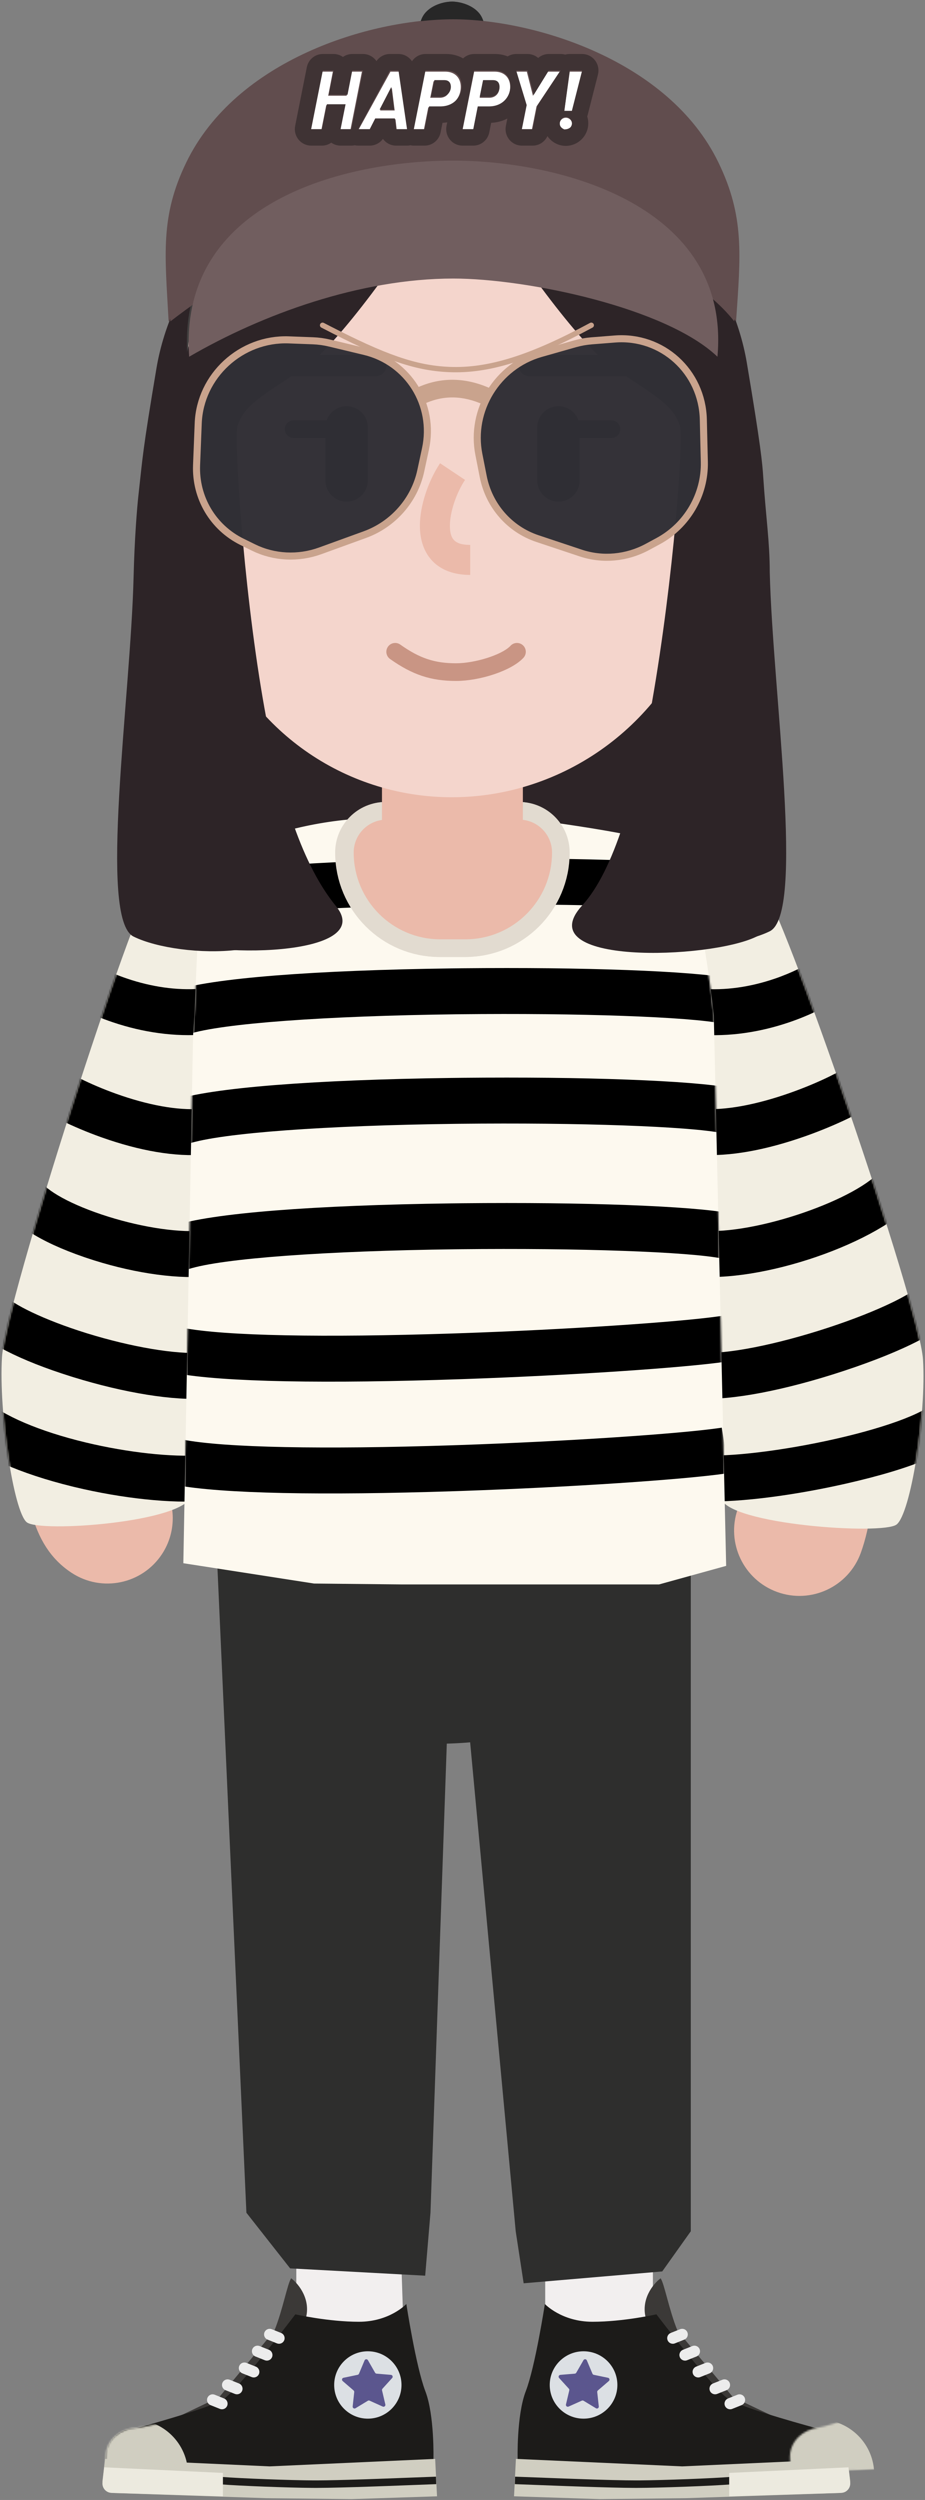 <?xml version="1.0" encoding="UTF-8"?>
<svg width="524px" height="1415px" viewBox="0 0 524 1415" version="1.1" xmlns="http://www.w3.org/2000/svg" xmlns:xlink="http://www.w3.org/1999/xlink">
    <rect x="0" y="0" width="524" height="1415" fill="#808080" stroke="none"/>
    <!-- Generator: Sketch 55.2 (78181) - https://sketchapp.com -->
    <title>gee_me_057</title>
    <desc>Created with Sketch.</desc>
    <defs>
        <path d="M186.539,87.99 C186.539,87.99 187.217,63.13 181.926,49.36 C176.636,35.59 171.185,0.07 171.185,0.07 C171.185,0.07 161.799,10.13 144.321,10.13 C126.842,10.13 108.304,5.92 108.304,5.92 C108.304,5.92 75.841,48.8 67.366,54.1 C58.891,59.39 22.185,69.69 17.667,69.99 C8.307,70.62 0.311,77.36 0.457,86.74 L0.583,94.78 L100.734,95.29 L186.539,87.99 Z" id="path-1"></path>
        <path d="M0.235,87.99 C0.235,87.99 -0.447,63.13 4.869,49.36 C10.185,35.59 15.662,0.07 15.662,0.07 C15.662,0.07 25.093,10.13 42.656,10.13 C60.219,10.13 78.846,5.92 78.846,5.92 C78.846,5.92 111.466,48.8 119.982,54.1 C128.497,59.39 165.381,69.69 169.92,69.99 C179.328,70.62 187.36,77.4 187.212,86.83 L187.087,94.78 L86.452,95.29 L0.235,87.99 Z" id="path-3"></path>
        <path d="M86.777,22.899 C95.389,13.706 123.753,4.413 136.859,0.916 C128.59,118.825 111.303,357.639 108.307,369.63 C104.563,384.619 22.654,390.614 15.165,384.619 C7.676,378.623 -0.749,322.167 1.123,291.191 C2.995,260.215 76.012,34.39 86.777,22.899 Z" id="path-5"></path>
        <path d="M54.359,22.916 C45.159,13.716 14.859,4.416 0.859,0.916 C9.692,118.916 28.159,357.916 31.359,369.916 C35.359,384.916 122.859,390.916 130.859,384.916 C138.859,378.916 147.859,322.416 145.859,291.416 C143.859,260.416 65.859,34.416 54.359,22.916 Z" id="path-7"></path>
        <path d="M151.958,51.557 C145.201,27.846 133.997,-1.077 123.859,4.29 C120.877,5.869 119.196,24.007 118.392,52.279 L113.859,53.79 L113.859,1.916 C83.859,1.916 54.359,8.79 31.859,18.79 C10.61,28.234 9.53,55.314 8.018,93.228 C7.62,103.206 7.192,113.935 6.359,125.29 L0.859,423.79 L74.859,435.29 L123.858,435.785 C123.858,435.79 123.858,435.79 123.858,435.79 L124.359,435.79 L270.358,435.79 L308.358,425.29 L301.358,113.79 C301.358,113.79 292.358,26.29 277.358,18.29 C262.358,10.29 182.859,0.916 182.859,0.916 L186.858,46.29 L153.858,50.29 L151.958,51.557 Z" id="path-9"></path>
        <path d="M162.746,0.916 C162.817,0.916 162.674,0.916 162.746,0.916 C207.55,0.916 284.642,23.6 312.957,81.916 C327.898,112.689 325.512,134.458 322.971,171.916 C291.892,132.39 207.432,105.916 162.745,105.916 C106.315,105.916 46.733,137.756 2.52,171.916 C0.495,134.279 -2.407,112.689 12.534,81.916 C40.849,23.6 116.774,0.916 162.746,0.916 Z" id="path-11"></path>
        <path d="M150.79,0.916 C150.857,0.916 150.723,0.916 150.79,0.916 C211.172,0.916 308.152,26.207 300.424,111.916 C271.399,84.148 192.523,67.657 150.79,67.657 C98.09,67.657 42.447,87.918 1.156,111.916 C-5.123,24.1 89.362,0.916 150.79,0.916 Z" id="path-13"></path>
    </defs>
    <g id="GEE!-ME" stroke="none" stroke-width="1" fill="none" fill-rule="evenodd">
        <g id="gee_me_057" transform="translate(-338, -93)">
            <g transform="translate(338, 93.916)">
                <g id="lower-limb" transform="translate(58.027, 866.374)">
                    <path d="M267.613,114.085 C283.046,110.993 298.064,120.998 301.156,136.432 C307.199,166.595 309.588,220.831 309.798,300.805 L309.813,315.836 C309.805,332.554 309.714,349.305 309.533,370.569 L308.909,437.799 C308.852,445.236 308.836,449.796 308.833,455.323 L308.832,458.13 C308.832,473.87 296.072,486.63 280.332,486.63 C264.592,486.63 251.832,473.87 251.832,458.13 L251.846,448.409 C251.871,441.253 251.938,433.029 252.11,415.01 L252.552,368.038 C252.738,345.805 252.821,328.539 252.813,310.845 L252.804,303.59 C252.646,227.077 250.406,174.139 245.421,148.415 L245.266,147.628 C242.175,132.195 252.179,117.177 267.613,114.085 Z" id="Path" fill="#EBBAAA" fill-rule="nonzero"></path>
                    <path d="M123.923,218.845 C124.831,203.131 138.306,191.129 154.02,192.038 C169.734,192.946 181.736,206.421 180.828,222.135 C179.795,239.994 178.629,257.077 177.248,275.056 L176.806,280.741 C175.575,296.299 172.306,335.289 172.215,336.418 L171.61,343.99 C170.327,360.349 169.51,372.945 168.972,385.247 C168.105,405.05 168.036,423.402 168.85,442.88 C169.508,458.606 157.292,471.888 141.565,472.545 C125.839,473.202 112.557,460.987 111.9,445.26 C111.053,424.985 111.086,405.799 111.914,385.42 L112.026,382.755 C112.633,368.895 113.561,354.869 115.037,336.341 L119.28,284.981 C119.622,280.781 119.916,277.126 120.121,274.493 C121.606,255.444 122.84,237.576 123.923,218.845 Z" id="Path" fill="#EBBAAA" fill-rule="nonzero"></path>
                    <polygon id="Path" fill="#F2EFEF" fill-rule="nonzero" points="109.832 408.13 109.832 457.13 170.832 459.63 169.332 413.63"></polygon>
                    <polygon id="Path" fill="#F2EFEF" fill-rule="nonzero" points="250.832 411.63 250.832 457.13 311.832 459.63 311.832 411.63"></polygon>
                    <path d="M188.392,119.712 C252.176,119.712 303.883,94.418 303.883,63.216 C303.883,32.014 252.176,6.72 188.392,6.72 C124.609,6.72 72.902,32.014 72.902,63.216 C72.902,94.418 124.609,119.712 188.392,119.712 Z" id="Path" fill="#2E2E2D" fill-rule="nonzero"></path>
                    <polygon id="Path" fill="#2E2E2D" fill-rule="nonzero" points="64.246 0 199.246 0 185.832 385.13 182.832 420.76 106.332 416.62 81.558 385.13"></polygon>
                    <polygon id="Path" fill="#2E2E2D" fill-rule="nonzero" points="197.832 6.626 333.289 6.626 333.289 395.63 317.117 418.35 238.617 425.06 234.117 395.63"></polygon>
                    <path d="M114.865,446.06 C118.678,434.62 111.157,425.4 106.92,422.22 C104.801,425.19 102.153,440.23 97.386,451.89 L84.939,466.98 L66.136,489.49 L42.832,500.61 L55.014,514.91 C63.311,508.56 111.051,457.5 114.865,446.06 Z" id="Path" fill="#3B3937" fill-rule="nonzero"></path>
                    <path d="M187.512,524.7 C187.512,524.7 188.19,499.84 182.899,486.07 C177.609,472.3 172.158,436.78 172.158,436.78 C172.158,436.78 162.772,446.84 145.294,446.84 C127.815,446.84 109.277,442.63 109.277,442.63 C109.277,442.63 76.814,485.51 68.339,490.81 C59.864,496.1 18.552,507.23 18.552,507.23 C9.484,507.23 2.132,514.58 2.132,523.64 L2.132,532 L101.707,532 L187.512,524.7 Z" id="Path" fill="#1C1B19" fill-rule="nonzero"></path>
                    <g id="Clipped" transform="translate(0.973, 436.71)">
                        <mask id="mask-2" fill="white">
                            <use xlink:href="#path-1"></use>
                        </mask>
                        <g id="Path"></g>
                        <circle id="Oval" fill="#D0CEC1" fill-rule="nonzero" mask="url(#mask-2)" transform="translate(16.525, 96.47) rotate(2.471) translate(-16.525, -96.47) " cx="16.525" cy="96.47" r="31"></circle>
                    </g>
                    <path d="M91.787,452.819 C92.416,451.248 94.158,450.455 95.743,450.985 L95.918,451.05 L101.215,453.17 C102.844,453.822 103.637,455.671 102.985,457.301 C102.356,458.872 100.613,459.665 99.029,459.135 L98.853,459.07 L93.556,456.95 C91.927,456.298 91.135,454.449 91.787,452.819 Z" id="Path" fill="#ECECEC" fill-rule="nonzero"></path>
                    <path d="M84.9,462.359 C85.529,460.788 87.271,459.995 88.856,460.525 L89.031,460.59 L94.328,462.71 C95.957,463.362 96.75,465.211 96.098,466.841 C95.469,468.412 93.726,469.205 92.142,468.675 L91.966,468.61 L86.669,466.49 C85.04,465.838 84.248,463.989 84.9,462.359 Z" id="Path" fill="#ECECEC" fill-rule="nonzero"></path>
                    <path d="M77.485,471.889 C78.114,470.318 79.856,469.525 81.441,470.055 L81.616,470.12 L86.913,472.24 C88.542,472.892 89.335,474.741 88.683,476.371 C88.054,477.942 86.311,478.735 84.727,478.205 L84.551,478.14 L79.254,476.02 C77.625,475.368 76.833,473.519 77.485,471.889 Z" id="Path" fill="#ECECEC" fill-rule="nonzero"></path>
                    <path d="M67.949,481.434 C68.575,479.862 70.316,479.066 71.902,479.594 L72.077,479.658 L77.374,481.768 C79.005,482.417 79.8,484.266 79.15,485.896 C78.524,487.468 76.783,488.264 75.198,487.736 L75.022,487.672 L69.725,485.562 C68.095,484.913 67.299,483.064 67.949,481.434 Z" id="Path" fill="#ECECEC" fill-rule="nonzero"></path>
                    <path d="M59.477,489.899 C60.106,488.328 61.848,487.535 63.433,488.065 L63.608,488.13 L68.905,490.25 C70.534,490.902 71.327,492.751 70.675,494.381 C70.046,495.952 68.303,496.745 66.719,496.215 L66.543,496.15 L61.246,494.03 C59.617,493.378 58.825,491.529 59.477,489.899 Z" id="Path" fill="#ECECEC" fill-rule="nonzero"></path>
                    <path d="M188.487,524.45 L94.738,528.69 L1.519,524.45 L0.049,536.64 C-0.397,540.34 2.419,543.62 6.143,543.75 L92.794,546.69 L141.17,547.22 L189.546,545.63 L188.487,524.45 Z" id="Path" fill="#D0CEC1" fill-rule="nonzero"></path>
                    <path d="M188.94,534.513 L189.092,538.747 L162.114,539.767 L154.169,540.051 C139.786,540.551 128.952,540.837 121.859,540.866 L120.19,540.868 L118.611,540.86 C105.236,540.759 78.421,539.761 66.78,538.852 L65.423,538.741 L65.791,534.519 L67.151,534.631 C78.996,535.554 106.83,536.576 119.682,536.629 L121.454,536.63 C127.437,536.613 136.259,536.403 147.772,536.027 L156.217,535.739 L188.94,534.513 Z" id="Path" fill="#1C1B19" fill-rule="nonzero"></path>
                    <path d="M68.255,545.64 L68.255,536.1 L68.255,532.39 L0.988,529.22 L0.033,537.81 C-0.308,540.89 2.044,543.6 5.134,543.69 L68.255,545.64 Z" id="Path" fill="#ECEADF" fill-rule="nonzero"></path>
                    <ellipse id="Oval" fill="#DCE0E4" fill-rule="nonzero" transform="translate(150.35, 482.61) scale(-1, 1) translate(-150.35, -482.61) " cx="150.35" cy="482.61" rx="19.068" ry="19.068"></ellipse>
                    <path d="M150.395,468.58 C149.959,467.82 148.838,467.89 148.499,468.7 L145.332,476.24 C145.197,476.56 144.913,476.8 144.572,476.87 L136.562,478.54 C135.702,478.71 135.421,479.8 136.086,480.38 L142.283,485.72 C142.547,485.95 142.682,486.29 142.644,486.64 L141.756,494.77 C141.66,495.64 142.607,496.24 143.358,495.79 L150.354,491.55 C150.652,491.37 151.02,491.34 151.338,491.49 L158.799,494.85 C159.6,495.21 160.466,494.49 160.265,493.64 L158.392,485.67 C158.313,485.33 158.405,484.98 158.639,484.72 L164.139,478.66 C164.729,478.01 164.317,476.96 163.442,476.89 L155.289,476.21 C154.941,476.18 154.63,475.98 154.457,475.68 L150.395,468.58 Z" id="Path" fill="#5B568E" fill-rule="nonzero"></path>
                    <path d="M308.207,446.06 C304.375,434.62 311.933,425.4 316.19,422.23 C318.319,425.19 320.98,440.23 325.77,451.89 L338.277,466.98 L357.17,489.49 L380.588,500.61 L368.347,514.92 C360.009,508.56 312.039,457.5 308.207,446.06 Z" id="Path" fill="#3B3937" fill-rule="nonzero"></path>
                    <path d="M235.21,524.7 C235.21,524.7 234.528,499.84 239.844,486.07 C245.16,472.3 250.637,436.78 250.637,436.78 C250.637,436.78 260.068,446.84 277.631,446.84 C295.194,446.84 313.821,442.63 313.821,442.63 C313.821,442.63 346.441,485.51 354.956,490.81 C363.472,496.1 404.984,507.23 404.984,507.23 C414.097,507.23 421.482,514.61 421.482,523.72 L421.482,532 L321.427,532 L235.21,524.7 Z" id="Path" fill="#1C1B19" fill-rule="nonzero"></path>
                    <g id="Clipped" transform="translate(234.973, 436.71)">
                        <mask id="mask-4" fill="white">
                            <use xlink:href="#path-3"></use>
                        </mask>
                        <g id="Path"></g>
                        <ellipse id="Oval" fill="#D0CEC1" fill-rule="nonzero" mask="url(#mask-4)" transform="translate(171.071, 96.47) scale(-1, 1) rotate(2.483) translate(-171.071, -96.47) " cx="171.071" cy="96.47" rx="31.149" ry="31"></ellipse>
                    </g>
                    <path d="M327.254,451.048 C328.885,450.398 330.733,451.194 331.383,452.824 C332.009,454.396 331.292,456.171 329.778,456.878 L329.606,456.952 L324.283,459.072 C322.652,459.722 320.804,458.926 320.155,457.296 C319.529,455.724 320.246,453.949 321.76,453.242 L321.931,453.168 L327.254,451.048 Z" id="Path" fill="#ECECEC" fill-rule="nonzero"></path>
                    <path d="M334.173,460.588 C335.804,459.938 337.652,460.734 338.302,462.364 C338.928,463.936 338.211,465.711 336.697,466.418 L336.525,466.492 L331.202,468.612 C329.571,469.262 327.723,468.466 327.074,466.836 C326.448,465.264 327.165,463.489 328.679,462.782 L328.85,462.708 L334.173,460.588 Z" id="Path" fill="#ECECEC" fill-rule="nonzero"></path>
                    <path d="M341.628,470.118 C343.259,469.468 345.107,470.264 345.757,471.894 C346.383,473.466 345.666,475.241 344.152,475.948 L343.98,476.022 L338.657,478.142 C337.026,478.792 335.178,477.996 334.529,476.366 C333.903,474.794 334.62,473.019 336.134,472.312 L336.305,472.238 L341.628,470.118 Z" id="Path" fill="#ECECEC" fill-rule="nonzero"></path>
                    <path d="M351.208,479.656 C352.839,479.009 354.687,479.807 355.333,481.439 C355.957,483.012 355.237,484.786 353.722,485.49 L353.55,485.564 L348.228,487.674 C346.597,488.321 344.75,487.523 344.103,485.891 C343.479,484.318 344.199,482.544 345.714,481.84 L345.886,481.766 L351.208,479.656 Z" id="Path" fill="#ECECEC" fill-rule="nonzero"></path>
                    <path d="M359.725,488.128 C361.356,487.478 363.204,488.274 363.854,489.904 C364.48,491.476 363.763,493.251 362.249,493.958 L362.077,494.032 L356.754,496.152 C355.123,496.802 353.275,496.006 352.626,494.376 C352,492.804 352.717,491.029 354.231,490.322 L354.402,490.248 L359.725,488.128 Z" id="Path" fill="#ECECEC" fill-rule="nonzero"></path>
                    <path d="M234.228,524.45 L328.429,528.69 L422.098,524.45 L423.574,536.63 C424.023,540.33 421.204,543.62 417.478,543.75 L330.383,546.69 L281.773,547.22 L233.164,545.63 L234.228,524.45 Z" id="Path" fill="#D0CEC1" fill-rule="nonzero"></path>
                    <path d="M233.622,538.747 L233.772,534.513 L260.884,535.532 L268.858,535.816 C284.082,536.343 295.337,536.631 302.352,536.631 L304.417,536.623 C317.932,536.521 345.328,535.502 356.637,534.593 L357.518,534.519 L357.884,538.741 L356.503,538.854 C344.314,539.8 315.634,540.841 302.855,540.868 L300.771,540.864 C294.188,540.829 284.524,540.584 271.923,540.161 L263.088,539.852 L233.622,538.747 Z" id="Path" fill="#1C1B19" fill-rule="nonzero"></path>
                    <path d="M355.043,545.64 L355.043,536.1 L355.043,532.39 L422.634,529.22 L423.593,537.81 C423.936,540.88 421.583,543.6 418.491,543.69 L355.043,545.64 Z" id="Path" fill="#ECEADF" fill-rule="nonzero"></path>
                    <ellipse id="Oval" fill="#DCE0E4" fill-rule="nonzero" cx="272.549" cy="482.61" rx="19.16" ry="19.068"></ellipse>
                    <path d="M272.508,468.57 C272.945,467.81 274.062,467.88 274.403,468.68 L277.59,476.24 C277.725,476.56 278.009,476.8 278.35,476.87 L286.404,478.54 C287.265,478.71 287.546,479.8 286.878,480.38 L280.654,485.72 C280.389,485.95 280.253,486.29 280.291,486.64 L281.183,494.77 C281.279,495.64 280.334,496.25 279.583,495.8 L272.539,491.54 C272.242,491.37 271.876,491.34 271.559,491.49 L264.047,494.85 C263.246,495.21 262.382,494.49 262.583,493.64 L264.466,485.67 C264.546,485.33 264.453,484.98 264.218,484.72 L258.694,478.66 C258.102,478.01 258.514,476.96 259.39,476.89 L267.588,476.21 C267.935,476.18 268.246,475.99 268.42,475.68 L272.508,468.57 Z" id="Path" fill="#5B568E" fill-rule="nonzero"></path>
                </g>
                <g id="upper-limb" transform="translate(0, 302)">
                    <path d="M255.859,195 C319.372,195 380.859,171.495 380.859,142.5 C380.859,0 319.372,0 255.859,0 C192.346,0 130.859,0 130.859,142.5 C130.859,171.495 192.346,195 255.859,195 Z" id="Path" fill="#2D2427" fill-rule="nonzero"></path>
                    <path d="M59.613,296.467 C68.908,278.268 91.196,271.051 109.394,280.347 C127.592,289.642 134.809,311.929 125.514,330.127 C112.498,355.611 98.748,407.24 91.704,456.931 L91.383,459.229 C88.178,482.508 86.768,503.292 87.356,518.522 C87.563,523.893 88.013,528.262 88.586,531.355 L88.711,532.004 L88.743,532.039 C99.25,544.068 101.064,561.987 92.156,576.105 L91.825,576.62 C80.642,593.723 57.712,598.523 40.609,587.34 C28.386,579.349 21.705,567.669 17.78,553.411 C15.246,544.202 13.882,533.566 13.411,521.376 C12.611,500.666 14.432,474.795 18.436,446.544 C26.53,389.449 42.229,330.501 59.613,296.467 Z" id="Path" fill="#EBBAAA" fill-rule="nonzero"></path>
                    <path d="M389.402,256.333 C407.2,246.293 429.767,252.582 439.807,270.38 C463.504,312.389 480.996,371.742 490.026,433.777 C498.624,492.85 498.447,546.272 487.631,576.016 C480.648,595.22 459.418,605.127 440.214,598.143 C421.202,591.23 411.302,570.354 417.882,551.303 L418.087,550.726 C423.619,535.512 423.762,492.286 416.797,444.436 C408.975,390.691 393.945,339.694 375.355,306.738 C365.315,288.94 371.604,266.373 389.402,256.333 Z" id="Path" fill="#EBBAAA" fill-rule="nonzero"></path>
                    <path d="M431.359,198 C422.159,188.8 391.859,179.5 377.859,176 C386.692,294 405.159,533 408.359,545 C412.359,560 499.859,566 507.859,560 C515.859,554 524.859,497.5 522.859,466.5 C520.859,435.5 442.859,209.5 431.359,198 Z" id="Path" fill="#F2EEE2" fill-rule="nonzero"></path>
                    <path d="M86.777,196.983 C95.389,187.79 123.753,178.497 136.859,175 C128.59,292.909 111.303,531.723 108.307,543.714 C104.563,558.703 22.654,564.698 15.165,558.703 C7.676,552.707 -0.749,496.251 1.123,465.275 C2.995,434.299 76.012,208.474 86.777,196.983 Z" id="Path" fill="#F2EEE2" fill-rule="nonzero"></path>
                    <g id="Clipped" transform="translate(0, 174.084)">
                        <mask id="mask-6" fill="white">
                            <use xlink:href="#path-5"></use>
                        </mask>
                        <g id="Path"></g>
                        <g id="Group" mask="url(#mask-6)" fill="#000000" fill-rule="nonzero">
                            <g transform="translate(-27, 75)" id="Path">
                                <path d="M46.19,73.029 L62.528,52.803 L62.714,52.947 C63.213,53.319 64.142,53.928 65.37,54.66 L65.637,54.819 C67.507,55.922 69.816,57.166 72.414,58.459 C78.433,61.457 85.453,64.457 92.713,67.055 C110.394,73.382 127.314,76.622 140.788,75.629 L141.47,75.575 L143.676,101.481 C126.053,102.981 105.791,99.238 84.961,91.893 L83.953,91.534 C68.195,85.895 52.882,78.3 46.456,73.241 L46.19,73.029 Z"></path>
                                <path d="M50.929,117.588 C50.903,117.524 50.964,117.627 51.143,117.864 C51.491,118.321 52.008,118.88 52.693,119.511 C54.354,121.041 56.733,122.753 59.723,124.532 C66.06,128.3 74.635,132.071 84.324,135.336 C104.348,142.084 126.106,145.722 140.826,144.626 L141.47,144.575 L143.676,170.481 C124.95,172.075 99.45,167.87 76.021,159.975 L74.499,159.456 C50.028,151.024 32.311,140.358 26.95,127.638 L26.789,127.244 L50.929,117.588 Z"></path>
                                <path d="M29.294,180.664 C33.187,185.904 52.143,195.159 75.782,202.509 L76.5,202.732 C101.504,210.435 126.774,214.726 141.484,213.614 L141.97,213.575 L144.176,239.481 C125.567,241.065 97.034,236.264 68.845,227.579 L67.098,227.036 C38.981,218.216 17.121,207.492 8.68,196.508 L8.423,196.168 L29.294,180.664 Z"></path>
                                <path d="M18.176,239.864 C28.296,249.204 49.512,258.203 75.578,264.451 C99.491,270.183 124.658,272.879 140.837,271.626 L141.47,271.575 L143.676,297.481 C124.452,299.117 96.252,296.143 69.517,289.735 L67.648,289.281 C38.782,282.177 14.884,271.955 0.986,259.375 L0.541,258.968 L18.176,239.864 Z"></path>
                                <path d="M76.028,-9.197 C79.74,-6.199 88.942,-1.481 99.222,1.971 C112.745,6.513 126.908,8.666 140.561,7.647 L141.47,7.575 L143.676,33.481 C125.928,34.992 107.943,32.328 90.944,26.618 C78.16,22.324 66.448,16.362 60.035,11.304 L59.69,11.029 L76.028,-9.197 Z"></path>
                            </g>
                        </g>
                    </g>
                    <g id="Clipped" transform="translate(377, 175.084)">
                        <mask id="mask-8" fill="white">
                            <use xlink:href="#path-7"></use>
                        </mask>
                        <g id="Path"></g>
                        <g id="Group" mask="url(#mask-8)" fill="#000000" fill-rule="nonzero">
                            <g transform="translate(17, 74)" id="Path">
                                <path d="M85.69,51.803 L102.028,72.029 C95.798,77.061 79.271,85.072 62.318,91.054 C40.365,98.8 19.326,102.879 1.587,101.548 L0.757,101.481 L2.963,75.575 C16.529,76.73 34.541,73.284 53.667,66.535 C61.41,63.803 68.931,60.66 75.337,57.555 L76.509,56.98 C78.813,55.841 80.861,54.755 82.548,53.786 L83.067,53.485 C84.319,52.75 85.223,52.162 85.618,51.86 L85.69,51.803 Z"></path>
                                <path d="M106.197,108.978 L127.521,123.854 C109.899,149.111 41.924,173.378 1.96,170.574 L0.757,170.481 L2.963,144.575 C33.957,147.213 93.15,126.383 105.828,109.488 L106.197,108.978 Z"></path>
                                <path d="M127.391,175.437 L149.327,189.395 C142.1,200.752 117.38,212.884 84.4,223.8 L83.398,224.131 C51.275,234.686 20.005,240.94 1.32,239.526 L0.757,239.481 L2.963,213.575 C17.189,214.786 45.919,209.078 75.282,199.43 C89.145,194.875 101.996,189.806 111.841,185.005 L113.089,184.39 C117.385,182.249 120.95,180.222 123.63,178.407 C124.837,177.59 125.82,176.845 126.555,176.204 L126.769,176.015 C127.19,175.635 127.4,175.405 127.397,175.425 L127.391,175.437 Z"></path>
                                <path d="M133.769,243.029 L134.173,242.668 C134.284,242.566 134.334,242.518 134.327,242.537 L134.318,242.553 L156.4,256.279 C148.398,269.152 122.584,279.232 85.35,287.706 L83.421,288.141 C52.211,295.104 19.761,298.963 1.323,297.527 L0.757,297.481 L2.963,271.575 C18.454,272.894 49.853,269.121 79.58,262.355 C94.609,258.934 108.093,255.002 118.295,251.018 C123.422,249.016 127.593,247.049 130.622,245.224 C131.97,244.412 133.028,243.666 133.769,243.029 Z"></path>
                                <path d="M67.638,-9.155 L84.08,10.987 C77.794,16.118 65.985,22.236 53.074,26.619 C36.519,32.238 19.021,34.917 1.724,33.581 L0.745,33.501 L2.973,7.597 C16.734,8.781 31.053,6.637 44.716,1.998 C54.692,-1.388 63.643,-5.993 67.433,-8.99 L67.638,-9.155 Z"></path>
                            </g>
                        </g>
                    </g>
                    <path d="M254.958,209.641 C248.201,185.93 236.997,157.007 226.859,162.374 C223.877,163.953 222.196,182.091 221.392,210.363 L216.859,211.874 L216.859,160 C186.859,160 157.359,166.874 134.859,176.874 C113.61,186.318 112.53,213.398 111.018,251.312 C110.62,261.29 110.192,272.019 109.359,283.374 L103.859,581.874 L177.859,593.374 L226.858,593.869 C226.858,593.874 226.858,593.874 226.858,593.874 L227.359,593.874 L373.358,593.874 L411.358,583.374 L404.358,271.874 C404.358,271.874 395.358,184.374 380.358,176.374 C365.358,168.374 285.859,159 285.859,159 L289.858,204.374 L256.858,208.374 L254.958,209.641 Z" id="Path" fill="#FDF9EF"></path>
                    <g id="Clipped" transform="translate(103, 158.084)">
                        <mask id="mask-10" fill="white">
                            <use xlink:href="#path-9"></use>
                        </mask>
                        <g id="Path"></g>
                        <g id="Group" mask="url(#mask-10)" fill="#000000" fill-rule="nonzero">
                            <g transform="translate(-6, 37)" id="Path">
                                <path d="M165.011,50.046 C232.632,49.327 295.402,51.551 316.848,55.778 L317.498,55.91 L312.22,81.368 C293.733,77.536 230.299,75.296 163.18,76.068 L161.145,76.092 C88.036,76.999 28.524,81.208 9.647,87.378 L9.087,87.565 L0.631,62.979 C22.423,55.484 82.395,51.139 158.511,50.124 L165.011,50.046 Z"></path>
                                <path d="M165.011,112.046 C232.632,111.327 295.402,113.551 316.848,117.778 L317.498,117.91 L312.22,143.368 C293.733,139.536 230.299,137.296 163.18,138.068 L161.145,138.092 C88.036,138.999 28.524,143.208 9.647,149.378 L9.087,149.565 L0.631,124.979 C22.423,117.484 82.395,113.139 158.511,112.124 L165.011,112.046 Z"></path>
                                <path d="M165.011,183.046 C232.632,182.327 295.402,184.551 316.848,188.778 L317.498,188.91 L312.22,214.368 C293.733,210.536 230.299,208.296 163.18,209.068 L161.145,209.092 C88.036,209.999 28.524,214.208 9.647,220.378 L9.087,220.565 L0.631,195.979 C22.423,188.484 82.395,184.139 158.511,183.124 L165.011,183.046 Z"></path>
                                <path d="M311.9,246.788 L315.818,272.49 L314.368,272.705 C290.113,276.189 227.273,280.414 166.07,282.548 L164.178,282.614 C88.793,285.191 29.447,284.35 2.16,279.183 L1.343,279.025 L6.375,253.517 C30.084,258.193 86.979,259.122 158.87,256.777 L163.29,256.629 C224.143,254.549 287.262,250.324 310.526,246.99 L311.9,246.788 Z"></path>
                                <path d="M311.899,310.065 L315.819,335.767 L314.368,335.982 C289.865,339.503 225.976,343.779 164.178,345.891 L159.629,346.043 C86.41,348.433 28.896,347.523 2.16,342.461 L1.343,342.303 L6.375,316.795 C30.084,321.471 86.98,322.399 158.87,320.054 L163.29,319.906 C224.145,317.826 287.263,313.602 310.525,310.268 L311.899,310.065 Z"></path>
                                <path d="M165.011,-11.954 C232.632,-12.673 295.402,-10.449 316.848,-6.222 L317.498,-6.09 L312.22,19.368 C293.733,15.536 230.299,13.296 163.18,14.068 L161.145,14.092 C88.036,14.999 28.524,19.208 9.647,25.378 L9.087,25.565 L0.631,0.979 C22.423,-6.516 82.395,-10.861 158.511,-11.876 L165.011,-11.954 Z"></path>
                            </g>
                        </g>
                    </g>
                    <path d="M199.859,179.623 C199.859,169.338 208.197,161 218.482,161 L293.597,161 C303.882,161 312.22,169.338 312.22,179.623 C312.22,206.754 290.226,228.747 263.096,228.747 L248.983,228.747 C221.852,228.747 199.859,206.754 199.859,179.623 Z" id="Path" stroke="#E2DBD0" stroke-width="20" fill="#EBBAAA" fill-rule="nonzero"></path>
                    <path d="M199.859,179.623 C199.859,169.338 208.197,161 218.482,161 L293.597,161 C303.882,161 312.22,169.338 312.22,179.623 C312.22,206.754 290.226,228.747 263.096,228.747 L248.983,228.747 C221.852,228.747 199.859,206.754 199.859,179.623 Z" id="Path" fill="#EBBAAA" fill-rule="nonzero"></path>
                    <path d="M200.359,179.623 C200.359,169.338 208.697,161 218.982,161 L294.097,161 C304.382,161 312.72,169.338 312.72,179.623 C312.72,206.754 290.726,228.747 263.596,228.747 L249.483,228.747 C222.352,228.747 200.359,206.754 200.359,179.623 Z" id="Path" stroke="#E2DBD0" stroke-width="20" fill="#EBBAAA" fill-rule="nonzero"></path>
                    <path d="M258.285,46 C279.223,46 296.196,62.973 296.196,83.911 L296.196,160.84 L296.194,161.117 C305.492,162.159 312.72,170.047 312.72,179.623 C312.72,206.754 290.726,228.747 263.596,228.747 L249.483,228.747 C222.352,228.747 200.359,206.754 200.359,179.623 C200.359,170.047 207.587,162.159 216.884,161.117 L216.882,160.84 L216.882,160.84 L216.882,83.911 C216.882,62.973 233.856,46 254.793,46 L258.285,46 Z" id="Path" fill="#EBBAAA" fill-rule="nonzero"></path>
                </g>
                <g id="head" transform="translate(66.359, 0)">
                    <path d="M150.023,385.911 C150.023,364.973 166.997,348 187.934,348 L191.426,348 C212.364,348 229.337,364.973 229.337,385.911 L229.337,462.84 C229.337,484.742 211.582,502.497 189.68,502.497 C167.778,502.497 150.023,484.742 150.023,462.84 L150.023,385.911 Z" id="Path" fill="#EBBAAA" fill-rule="nonzero"></path>
                    <path d="M139.5,355 C144.819,361.685 159.925,375 188.436,375 C216.947,375 235.244,361.685 239.5,355" id="Path" stroke="#C99584" stroke-width="10" stroke-linecap="round"></path>
                    <circle id="Oval" fill="#F2CACA" fill-rule="nonzero" cx="94.5" cy="312" r="30"></circle>
                    <path d="M99.5,242 L129.5,242" id="Path" stroke="#000000" stroke-width="10" stroke-linecap="round"></path>
                    <path d="M249.5,242 L279.5,242" id="Path" stroke="#000000" stroke-width="10" stroke-linecap="round"></path>
                    <path d="M249.5,241 L249.5,271" id="Path" stroke="#000000" stroke-width="24" stroke-linecap="round"></path>
                    <path d="M129.504,241 L129.504,271" id="Path" stroke="#000000" stroke-width="24" stroke-linecap="round"></path>
                    <path d="M232.5,198 L289.5,201" id="Path" stroke="#271E1E" stroke-width="12" stroke-linecap="round"></path>
                    <path d="M146.5,198 L89.5,201" id="Path" stroke="#271E1E" stroke-width="12" stroke-linecap="round"></path>
                    <circle id="Oval" fill="#F2CACA" fill-rule="nonzero" cx="284.5" cy="312" r="30"></circle>
                    <path d="M189.5,266 C179.5,281 169.5,316 199.5,316" id="Path" stroke="#EBBAAA" stroke-width="17"></path>
                    <path d="M288.852,204.472 C268.892,191.283 231.301,137.029 215,111.551 C309.311,87.072 348.733,157.012 356.717,204.472 C364.701,251.931 365.505,261.414 366,269 C367.5,292 369.691,305.5 369.691,322.879 C371.354,391.154 389.778,516.301 369.691,526.196 C343.323,539.185 268.472,540.184 280.947,505.214 C293.422,470.244 330.269,248.434 326.277,236.944 C322.285,225.454 313.802,220.958 288.852,204.472 Z" id="Path" fill="#2D2427" fill-rule="nonzero"></path>
                    <path d="M189.387,10 C189.458,10 189.315,10 189.387,10 C234.191,10 311.283,32.684 339.598,91 C354.539,121.773 352.153,143.542 349.612,181 C318.533,141.474 234.073,115 189.386,115 C132.956,115 73.374,146.84 29.161,181 C27.137,143.363 24.234,121.773 39.175,91 C67.49,32.684 143.415,10 189.387,10 Z" id="Path" fill="#614D4E"></path>
                    <path d="M189.487,5.32907052e-15 C189.495,5.32907052e-15 189.479,5.32907052e-15 189.487,5.32907052e-15 C194.465,5.32907052e-15 203.031,2.52 206.177,9 C207.837,12.419 207.572,14.838 207.29,19 C203.837,14.608 194.452,11.667 189.487,11.667 C183.217,11.667 176.597,15.204 171.684,19 C171.459,14.818 171.137,12.419 172.797,9 C175.943,2.52 184.379,5.32907052e-15 189.487,5.32907052e-15 Z" id="Path" fill="#272727"></path>
                    <path d="M90.147,207.472 C110.107,194.283 147.699,140.029 164,114.551 C69.688,90.072 30.267,160.012 22.283,207.472 C14.299,254.931 14.5,257.5 12,280 C11.328,286.044 9.854,303.5 9.309,325.879 C7.646,394.154 -10.778,519.301 9.309,529.196 C35.677,542.185 110.527,543.184 98.052,508.214 C85.577,473.244 48.73,251.434 52.722,239.944 C56.714,228.454 65.197,223.958 90.147,207.472 Z" id="Path" fill="#2D2427" fill-rule="nonzero"></path>
                    <path d="M189.431,90 C189.498,90 189.364,90 189.431,90 C249.813,90 346.793,115.291 339.065,201 C310.04,173.232 231.164,156.741 189.431,156.741 C136.731,156.741 81.088,177.002 39.797,201 C33.518,113.184 128.003,90 189.431,90 Z" id="Path" fill="#413F3F"></path>
                    <path d="M40,205 C40,122.157 107.157,55 190,55 C272.842,55 340,122.157 340,205 L340,273.374 L337.134,312.985 C332.568,376.09 287.719,429.479 226.526,445.559 C204.308,451.397 180.8,451.9 158.376,446.917 C100.28,434.007 56.082,386.735 47.102,327.904 L42.002,294.494 C40.669,285.764 40,276.945 40,268.114 L40,205 Z" id="Path" fill="#F4D5CC" fill-rule="nonzero"></path>
                    <path d="M222.826,364.609 C224.699,362.579 227.863,362.453 229.892,364.326 C231.921,366.199 232.047,369.362 230.174,371.391 C223.37,378.763 205.464,384.5 192,384.5 C177.748,384.5 167.269,381.046 154.61,372.08 C152.357,370.484 151.824,367.363 153.42,365.11 C155.016,362.857 158.137,362.324 160.39,363.92 C171.387,371.709 179.856,374.5 192,374.5 C202.781,374.5 217.798,369.736 222.631,364.814 L222.826,364.609 Z" id="Path" fill="#C99584" fill-rule="nonzero"></path>
                    <path d="M100,242 L130,242" id="Path" stroke="#000000" stroke-width="10" stroke-linecap="round"></path>
                    <path d="M250,242 L280,242" id="Path" stroke="#000000" stroke-width="10" stroke-linecap="round"></path>
                    <path d="M250,241 L250,271" id="Path" stroke="#000000" stroke-width="24" stroke-linecap="round"></path>
                    <path d="M130.004,241 L130.004,271" id="Path" stroke="#000000" stroke-width="24" stroke-linecap="round"></path>
                    <path d="M233.5,206 L290.001,206" id="Path" stroke="#271E1E" stroke-width="12" stroke-linecap="round"></path>
                    <path d="M146.5,206 L89.502,206" id="Path" stroke="#271E1E" stroke-width="12" stroke-linecap="round"></path>
                    <path d="M182.928,261.285 L197.073,270.715 C192.265,277.926 188.5,288.75 188.5,296.625 C188.5,304.218 191.242,307.41 199.637,307.498 L200,307.5 L200,324.5 C181.457,324.5 171.5,313.298 171.5,296.625 C171.5,285.33 176.199,271.619 182.578,261.816 L182.928,261.285 Z" id="Path" fill="#EBBAAA" fill-rule="nonzero"></path>
                    <path d="M281.352,207.472 C261.392,194.283 223.801,140.029 207.5,114.551 C301.811,90.072 341.233,160.012 349.217,207.472 C357.201,254.931 358.005,264.414 358.5,272 C360,295 362.191,308.5 362.191,325.879 C363.854,394.154 382.278,519.301 362.191,529.196 C335.823,542.185 232.284,545.597 263.5,511.5 C281.352,492 293.906,448.322 303,396.5 C315.321,326.287 321.074,246.555 318.777,239.944 C314.785,228.454 306.302,223.958 281.352,207.472 Z" id="Path" fill="#2D2427" fill-rule="nonzero"></path>
                    <path d="M105.647,207.472 C125.607,194.283 163.199,140.029 179.5,114.551 C85.188,90.072 45.767,160.012 37.783,207.472 C29.799,254.931 30,257.5 27.5,280 C26.828,286.044 25.354,303.5 24.809,325.879 C23.146,394.154 4.722,519.301 24.809,529.196 C51.177,542.185 147.468,540.771 124,512 C105.647,489.5 92.248,451.344 82.5,394.5 C71.181,328.5 66.077,246.117 68.222,239.944 C72.214,228.454 80.697,223.958 105.647,207.472 Z" id="Path" fill="#2D2427" fill-rule="nonzero"></path>
                    <path d="M189.987,5.32907052e-15 C189.995,5.32907052e-15 189.979,5.32907052e-15 189.987,5.32907052e-15 C194.965,5.32907052e-15 203.531,2.52 206.677,9 C208.337,12.419 208.072,14.838 207.79,19 C204.337,14.608 194.952,11.667 189.987,11.667 C183.717,11.667 177.097,15.204 172.184,19 C171.959,14.818 171.637,12.419 173.297,9 C176.443,2.52 184.879,5.32907052e-15 189.987,5.32907052e-15 Z" id="Path" fill="#272727"></path>
                    <path d="M190.387,10 C190.458,10 190.315,10 190.387,10 C235.191,10 312.283,32.684 340.598,91 C355.539,121.773 353.153,143.542 350.612,181 C319.533,141.474 235.073,115 190.386,115 C133.956,115 74.374,146.84 30.161,181 C28.137,143.363 25.234,121.773 40.175,91 C68.49,32.684 144.415,10 190.387,10 Z" id="Path" fill="#614D4E"></path>
                    <g id="Clipped" transform="translate(27.641, 9.084)">
                        <mask id="mask-12" fill="white">
                            <use xlink:href="#path-11"></use>
                        </mask>
                        <g id="Path"></g>
                    </g>
                    <path d="M190.431,90 C190.498,90 190.364,90 190.431,90 C250.813,90 347.793,115.291 340.065,201 C311.04,173.232 232.164,156.741 190.431,156.741 C137.731,156.741 82.088,177.002 40.797,201 C34.518,113.184 129.003,90 190.431,90 Z" id="Path" fill="#715E5F"></path>
                    <g id="Clipped" transform="translate(39.641, 89.084)">
                        <mask id="mask-14" fill="white">
                            <use xlink:href="#path-13"></use>
                        </mask>
                        <g id="Path"></g>
                    </g>
                    <g id="Group-2" transform="translate(100.641, 29.084)">
                        <polygon id="Path" fill="#FFFFFF" fill-rule="nonzero" points="38.02 10.565 32.001 10.565 29.357 24.191 18.915 24.191 21.559 10.565 15.54 10.565 9.02 43.565 15.039 43.565 17.82 29.567 28.262 29.567 25.481 43.565 31.5 43.565"></polygon>
                        <path d="M64.02,43.565 L59.104,10.565 L54.187,10.565 L36.02,43.565 L42.622,43.565 L45.759,37.539 L57.043,37.539 L57.746,43.565 L64.02,43.565 Z M56.575,32.534 L48.288,32.534 L54.983,19.834 L56.575,32.534 Z" id="Shape" fill="#FFFFFF" fill-rule="nonzero"></path>
                        <path d="M94.02,19.278 C94.02,14.133 90.8,10.565 85.235,10.565 L73.598,10.565 L67.02,43.565 L73.092,43.565 L75.621,30.772 L81.923,30.772 C89.788,30.772 94.02,25.164 94.02,19.278 Z M87.903,19.788 C87.903,22.291 86.109,25.35 82.153,25.35 L76.725,25.35 L78.611,15.987 L84.223,15.987 C86.937,15.987 87.903,17.702 87.903,19.788 Z" id="Shape" fill="#FFFFFF" fill-rule="nonzero"></path>
                        <path d="M122.02,19.278 C122.02,14.133 118.8,10.565 113.235,10.565 L101.598,10.565 L95.02,43.565 L101.092,43.565 L103.621,30.772 L109.923,30.772 C117.788,30.772 122.02,25.164 122.02,19.278 Z M115.903,19.788 C115.903,22.291 114.109,25.35 110.153,25.35 L104.725,25.35 L106.611,15.987 L112.223,15.987 C114.937,15.987 115.903,17.702 115.903,19.788 Z" id="Shape" fill="#FFFFFF" fill-rule="nonzero"></path>
                        <polygon id="Path" fill="#FFFFFF" fill-rule="nonzero" points="150.02 10.565 143.335 10.565 134.91 24.237 131.43 10.565 125.02 10.565 130.927 30.031 128.225 43.565 134.269 43.565 136.925 30.263"></polygon>
                        <path d="M163.02,10.565 L155.761,10.565 L152.63,33.18 L157.042,33.18 L163.02,10.565 Z M157.089,40.149 C157.089,38.257 155.476,36.641 153.531,36.641 C151.586,36.641 150.02,38.257 150.02,40.149 C150.02,42.041 151.586,43.565 153.531,43.565 C155.476,43.565 157.089,42.041 157.089,40.149 Z" id="Shape" fill="#FFFFFF" fill-rule="nonzero"></path>
                        <path d="M46.264,4.599 C47.977,2.09 50.814,0.565 53.875,0.565 L58.727,0.565 C61.883,0.565 64.712,2.172 66.384,4.668 C68.062,2.165 70.896,0.565 74.042,0.565 L85.734,0.565 C89.093,0.565 92.422,1.342 95.333,3.051 C96.995,1.497 99.215,0.565 101.617,0.565 L113.308,0.565 C115.808,0.565 118.294,0.995 120.601,1.921 C122.029,1.045 123.685,0.565 125.401,0.565 L131.871,0.565 C134.135,0.565 136.246,1.396 137.878,2.804 C139.529,1.378 141.653,0.565 143.886,0.565 L150.633,0.565 C151.503,0.565 152.354,0.688 153.168,0.922 C153.976,0.689 154.829,0.565 155.707,0.565 L162.777,0.565 C165.635,0.565 168.331,1.898 170.081,4.176 C171.832,6.455 172.44,9.422 171.729,12.215 L165.906,35.067 C165.832,35.356 165.745,35.639 165.647,35.915 C166.035,37.146 166.243,38.449 166.243,39.786 C166.243,47.012 160.372,52.565 153.535,52.565 C149.21,52.565 145.394,50.381 143.111,47.046 C141.619,50.268 138.388,52.425 134.736,52.425 L128.636,52.425 C125.863,52.425 123.238,51.169 121.482,49.004 C119.727,46.838 119.027,43.992 119.576,41.25 L120.408,37.095 C117.677,38.52 114.576,39.354 111.238,39.522 L110.172,44.92 C109.311,49.283 105.516,52.425 101.108,52.425 L95.008,52.425 C92.238,52.425 89.613,51.171 87.858,49.008 C86.102,46.845 85.401,44.002 85.946,41.261 L86.349,39.236 C85.474,39.38 84.578,39.476 83.664,39.522 L82.598,44.92 C81.737,49.283 77.942,52.425 73.533,52.425 L67.433,52.425 C66.781,52.425 66.135,52.355 65.506,52.22 C64.878,52.355 64.232,52.425 63.579,52.425 L57.387,52.425 C54.343,52.425 51.614,50.932 49.922,48.6 C48.2,50.981 45.438,52.425 42.46,52.425 L35.944,52.425 C35.281,52.425 34.63,52.353 33.997,52.215 C33.366,52.353 32.712,52.425 32.045,52.425 L25.945,52.425 C24.032,52.425 22.189,51.827 20.654,50.745 C19.144,51.809 17.313,52.425 15.363,52.425 L9.263,52.425 C6.492,52.425 3.868,51.171 2.112,49.008 C0.357,46.845 -0.345,44.002 0.201,41.261 L6.81,8.055 C7.676,3.699 11.468,0.565 15.871,0.565 L21.971,0.565 C23.883,0.565 25.727,1.162 27.262,2.244 C28.771,1.18 30.602,0.565 32.554,0.565 L38.654,0.565 C41.424,0.565 44.048,1.819 45.804,3.981 C45.966,4.182 46.119,4.388 46.264,4.599 Z M156.128,42.071 C156.552,41.596 156.846,41.004 156.955,40.349 C156.985,40.166 157.001,39.978 157.001,39.786 C157.001,39.594 156.985,39.405 156.955,39.22 C156.682,37.563 155.239,36.242 153.535,36.242 C153.231,36.242 152.937,36.284 152.657,36.362 C151.191,36.772 150.115,38.181 150.115,39.786 C150.115,40.577 150.115,42.071 152.657,43.237 C154.11,43.237 155.267,42.849 156.128,42.071 Z M152.657,32.744 L156.955,32.744 L162.777,9.892 L155.707,9.892 L152.657,32.744 Z M58.727,9.892 L53.875,9.892 L35.944,43.097 L42.46,43.097 L45.557,37.034 L56.694,37.034 L57.387,43.097 L63.579,43.097 L58.727,9.892 Z M54.66,19.219 L48.052,31.998 L56.232,31.998 L54.66,19.219 Z M67.433,43.097 L73.533,43.097 L76.075,30.225 L82.406,30.225 C82.484,30.225 82.561,30.225 82.637,30.224 C84.859,30.193 86.787,29.712 88.406,28.903 C92.274,26.972 94.383,23.172 94.55,19.173 C94.557,19.002 94.56,18.831 94.56,18.66 C94.56,15.822 93.588,13.46 91.788,11.906 C90.305,10.625 88.26,9.892 85.734,9.892 L74.042,9.892 L67.433,43.097 Z M86.98,22.956 C87.953,21.866 88.414,20.448 88.414,19.173 C88.414,18.999 88.408,18.828 88.394,18.66 C88.356,18.194 88.264,17.755 88.107,17.357 C88.083,17.298 88.058,17.239 88.033,17.182 C87.635,16.314 86.906,15.671 85.734,15.441 C85.426,15.38 85.088,15.348 84.717,15.348 L79.079,15.348 L77.184,24.769 L82.637,24.769 C83.045,24.769 83.431,24.737 83.793,24.676 C83.897,24.658 83.998,24.639 84.098,24.617 C84.312,24.57 84.519,24.512 84.717,24.445 C85.656,24.128 86.407,23.599 86.98,22.956 Z M95.008,43.097 L101.108,43.097 L103.65,30.225 L109.981,30.225 C110.058,30.225 110.135,30.225 110.212,30.224 C114.992,30.157 118.41,28.006 120.328,24.992 C121.43,23.261 122.038,21.243 122.123,19.173 C122.131,19.002 122.135,18.831 122.135,18.66 C122.135,15.758 121.118,13.354 119.24,11.802 C118.387,11.098 117.358,10.569 116.165,10.248 C115.297,10.015 114.342,9.892 113.308,9.892 L101.617,9.892 L95.008,43.097 Z M114.554,22.956 C115.527,21.866 115.989,20.448 115.989,19.173 C115.989,18.999 115.982,18.828 115.968,18.66 C115.93,18.194 115.837,17.755 115.68,17.357 C115.657,17.298 115.633,17.239 115.606,17.182 C115.21,16.314 114.48,15.671 113.308,15.441 C113,15.38 112.663,15.348 112.292,15.348 L106.654,15.348 L104.759,24.769 L110.212,24.769 C110.62,24.769 111.005,24.737 111.366,24.676 C111.47,24.658 111.572,24.639 111.671,24.617 C111.886,24.57 112.093,24.512 112.292,24.445 C113.23,24.128 113.981,23.599 114.554,22.956 Z M128.636,43.097 L134.736,43.097 L137.416,29.712 L150.633,9.892 L143.886,9.892 L135.383,23.65 L131.871,9.892 L125.401,9.892 L131.362,29.479 L128.636,43.097 Z M25.945,43.097 L28.764,29.013 L18.182,29.013 L15.363,43.097 L9.263,43.097 L15.871,9.892 L21.971,9.892 L19.291,23.603 L29.873,23.603 L32.554,9.892 L38.654,9.892 L32.045,43.097 L25.945,43.097 Z" id="Shape" fill="#3F3334"></path>
                    </g>
                    <path d="M174.673,253.158 C180.05,228.161 164.851,203.917 140.087,197.992 L120.279,193.252 C117.217,192.52 114.082,192.09 110.918,191.971 L97.301,191.455 C70.22,190.43 46.991,211.786 45.929,238.685 L44.996,262.34 C44.268,280.773 54.295,297.677 70.762,305.781 L77.208,308.954 C88.886,314.701 102.565,315.388 115.059,310.854 L140.301,301.694 C156.397,295.854 168.44,282.13 172.002,265.571 L174.673,253.158 Z" id="Path" stroke="#C9A38D" stroke-width="4" fill-opacity="0.98" fill="#302F35" fill-rule="nonzero"></path>
                    <path d="M204.91,256.255 C199.984,231.246 215.418,206.17 240.039,199.178 L259.394,193.681 C262.455,192.812 265.586,192.249 268.74,192.001 L281.924,190.962 C308.76,188.848 331.423,209.449 332.067,236.54 L332.636,260.467 C333.078,279.031 322.901,296.498 306.479,305.363 L300.362,308.665 C288.652,314.986 275.016,316.234 262.656,312.116 L238.131,303.943 C222.313,298.672 210.635,285.318 207.376,268.775 L204.91,256.255 Z" id="Path" stroke="#C9A38D" stroke-width="4" fill-opacity="0.98" fill="#302F35" fill-rule="nonzero"></path>
                    <path d="M168.24,219.305 C182.114,212.368 196.799,212.304 211.534,218.979 L212.108,219.243 L207.892,228.311 C195.862,222.718 184.34,222.614 173.225,227.997 L172.712,228.249 L168.24,219.305 Z" id="Path" fill="#C9A38D" fill-rule="nonzero"></path>
                    <path d="M115.044,182.483 C115.425,181.747 116.33,181.46 117.066,181.841 L120.059,183.386 C151.871,199.725 169.133,205.942 188.175,206.736 C210.096,207.649 233.569,200.332 267.889,181.852 C268.619,181.46 269.528,181.732 269.921,182.462 C270.314,183.191 270.041,184.101 269.311,184.494 C234.56,203.206 210.605,210.673 188.05,209.733 C167.854,208.891 149.791,202.189 115.685,184.505 C114.949,184.123 114.662,183.218 115.044,182.483 Z" id="Path" fill="#C9A38D" fill-rule="nonzero"></path>
                </g>
            </g>
        </g>
    </g>
</svg>